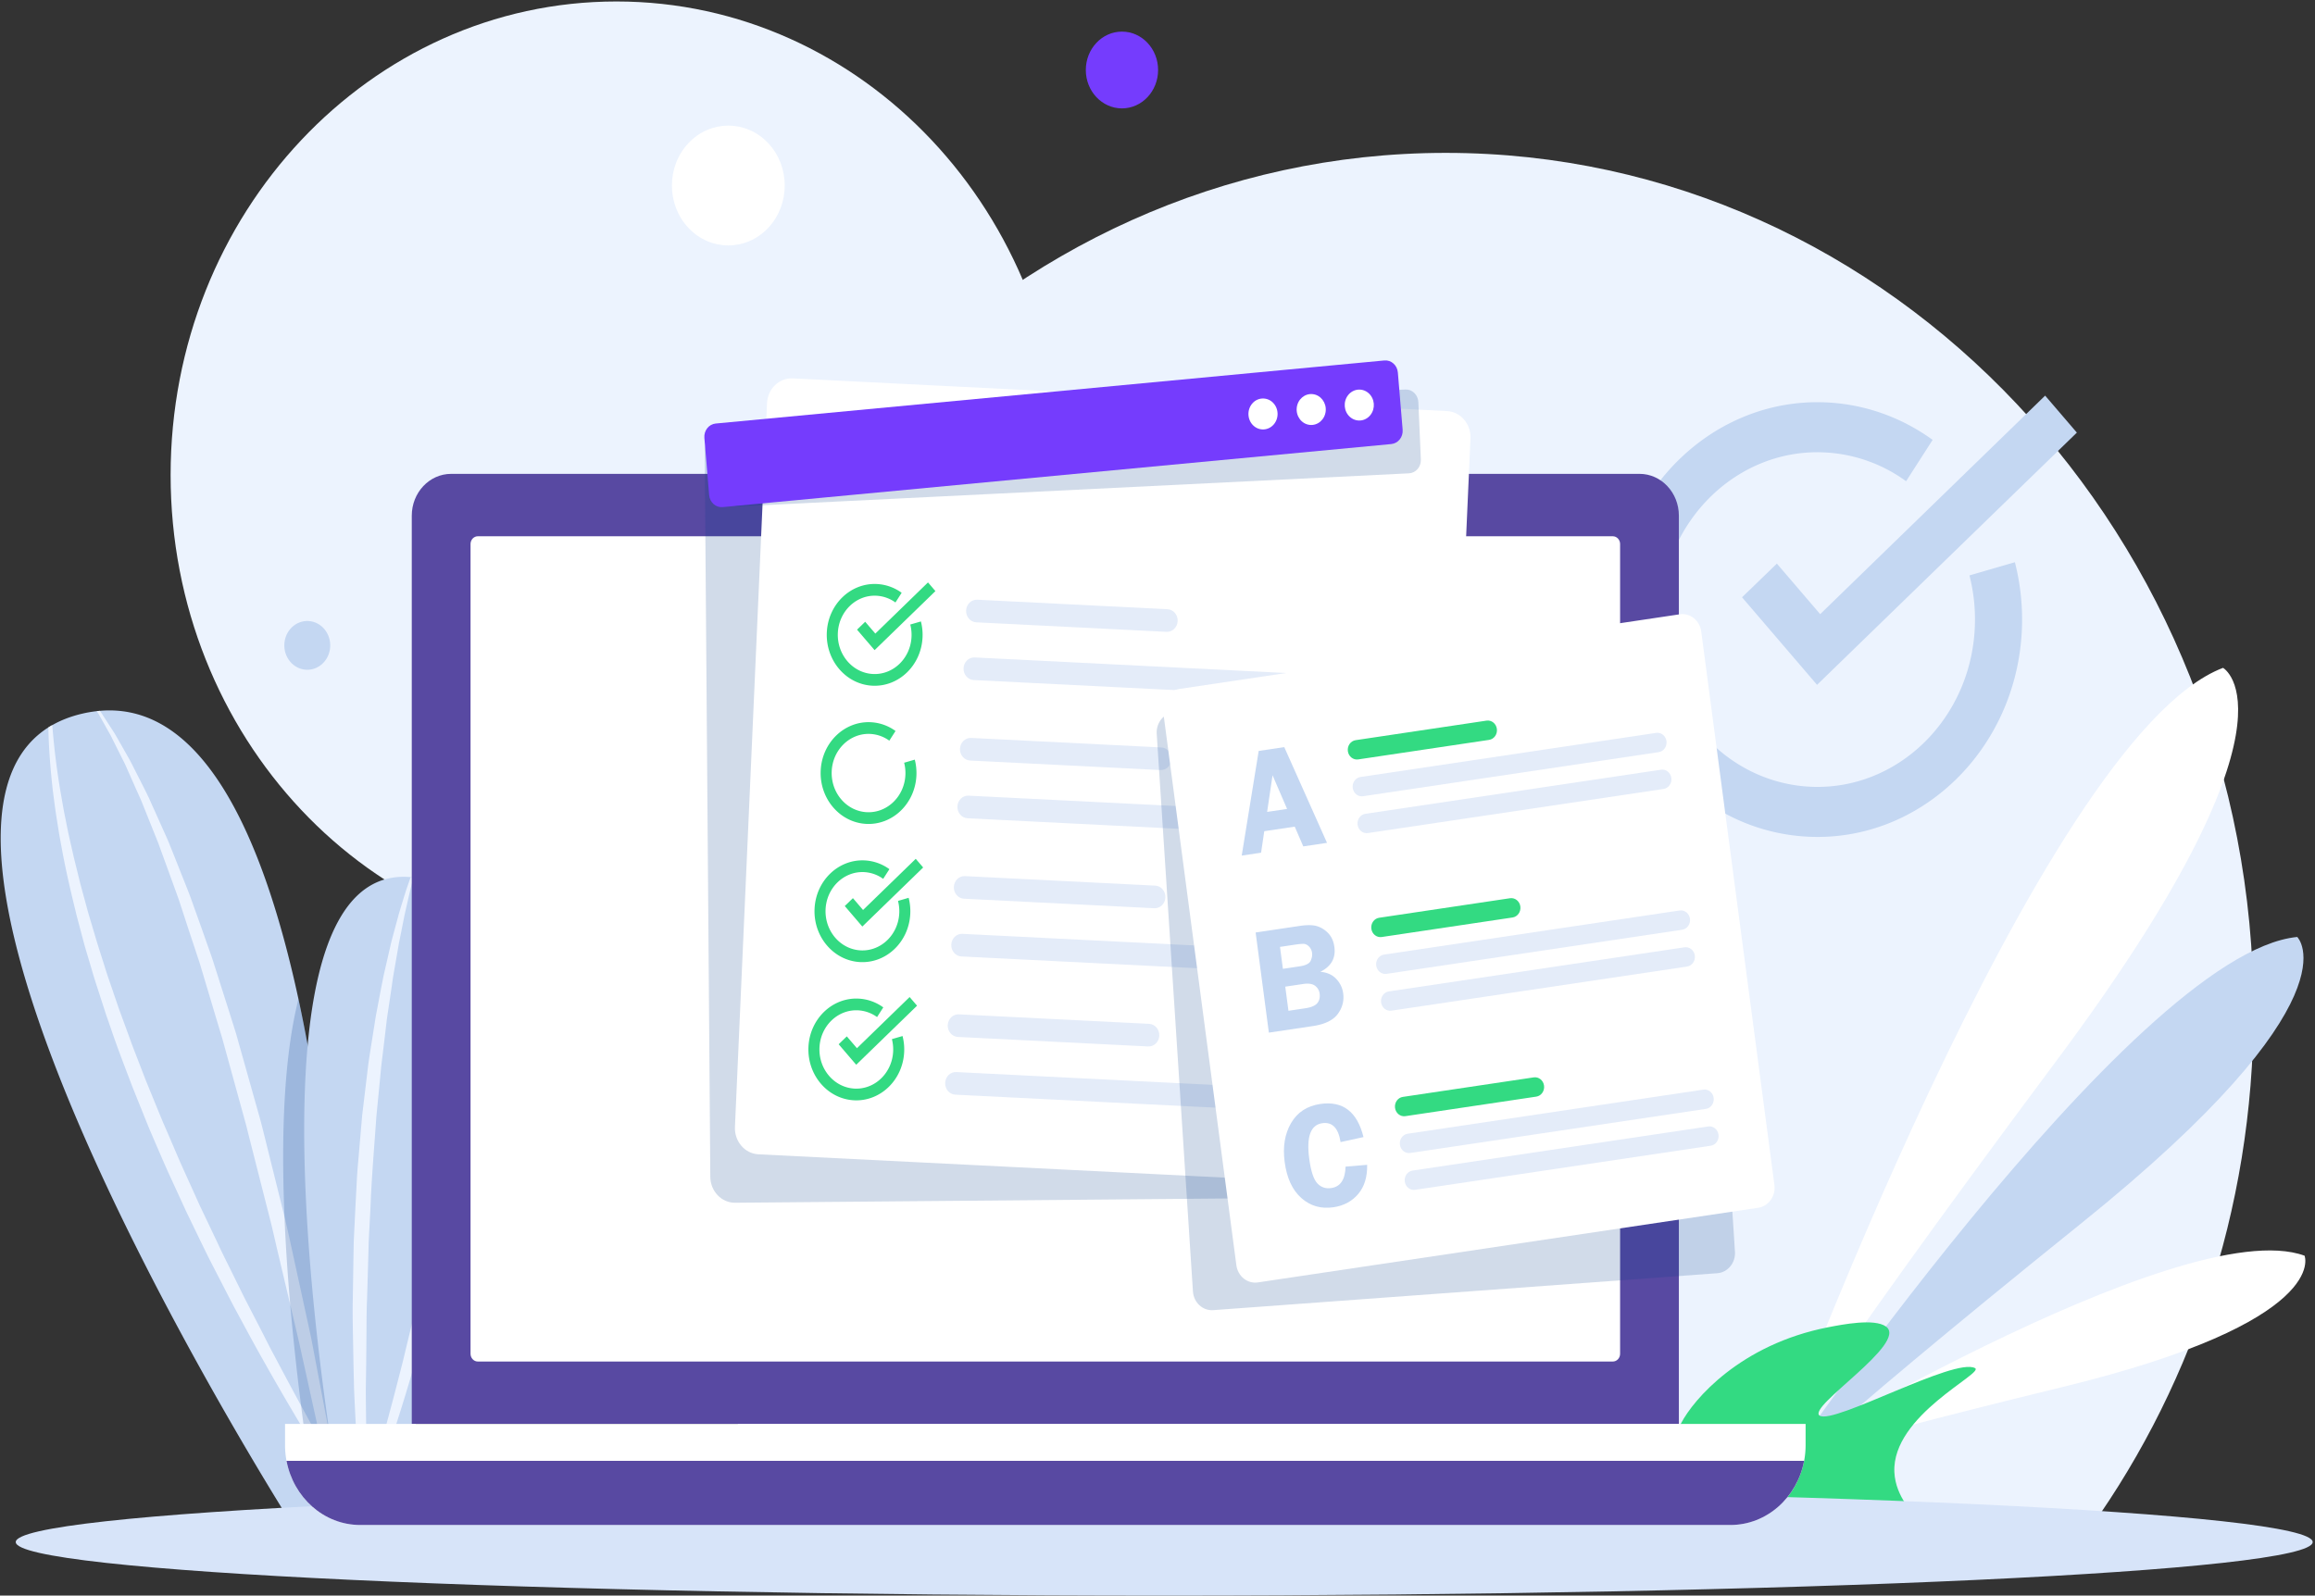 <?xml version="1.0" encoding="UTF-8"?>
<svg data-bbox="0.089 0.186 292.618 201.814" width="293" height="202" viewBox="0 0 293 202" xmlns="http://www.w3.org/2000/svg" data-type="ugc">
    <rect x="0" y="0" width="293" height="202" fill="#333333" stroke="none"/>
    <g>
        <path d="M263.257 195.239c13.755-18.5 21.965-41.867 21.965-67.272 0-59.986-45.769-108.613-102.228-108.613S80.766 67.98 80.766 127.967c0 25.405 8.21 48.772 21.964 67.272z" fill="#ECF3FE"/>
        <path d="M228.809 105.924c-14.266-.714-25.326-13.625-24.654-28.782s12.824-26.907 27.089-26.193c4.795.24 9.415 1.878 13.362 4.74l-3.36 5.233a19.1 19.1 0 0 0-10.282-3.645c-10.982-.55-20.337 8.497-20.854 20.164s7.997 21.608 18.979 22.157 20.337-8.497 20.854-20.165a22.4 22.4 0 0 0-.678-6.586l5.751-1.67a29.2 29.2 0 0 1 .883 8.555c-.672 15.156-12.824 26.907-27.089 26.193z" fill="#C4D7F2"/>
        <path d="m229.976 86.7-9.495-11.083 4.41-4.263 5.481 6.398 28.473-27.666 4.014 4.684z" fill="#C4D7F2"/>
        <path d="M78.02 120.086c31.163 0 56.426-26.84 56.426-59.95S109.183.186 78.02.186s-56.426 26.84-56.426 59.95 25.263 59.95 56.426 59.95" fill="#ECF3FE"/>
        <path d="m36.368 192.051 7.601-1.376-.004-.491-.002-.314v-.002l-.02-1.413a442 442 0 0 0-.055-2.895q-.01-.427-.023-.88l-.024-.93q-.011-.42-.025-.859a1 1 0 0 1-.003-.106l-.015-.498-.02-.62-.033-.946q-.011-.357-.027-.723l-.013-.367-.01-.247-.035-.882q-.038-.956-.083-1.96-.055-1.206-.118-2.478a437 437 0 0 0-.593-9.577q-.034-.485-.073-.972-.059-.792-.122-1.594l-.113-1.379a427 427 0 0 0-.175-2.023l-.15-1.648a246 246 0 0 0-.298-3.042 185 185 0 0 0-.2-1.907q-.092-.863-.191-1.733a126 126 0 0 0-.14-1.215q-.111-.934-.225-1.875l-.122-.972-.125-.971q-.063-.488-.128-.975c-.086-.651-.177-1.299-.267-1.952a240 240 0 0 0-1.595-9.892v-.005c-.066-.353-.13-.708-.2-1.06a35 35 0 0 0-.144-.767l-.002-.009a166 166 0 0 0-.515-2.57q-.15-.727-.307-1.45c-4.438-20.525-12.062-37.613-25.139-36.486q-.193.015-.387.04a16 16 0 0 0-1.84.319c-1.427.333-2.687.82-3.79 1.45q-.252.138-.494.291c-21.888 13.862 22.195 87.002 30.245 99.96z" fill="#C4D7F2"/>
        <path d="m7.534 105.854.355 1.92c.474 2.558 1.068 5.09 1.686 7.614.145.632.322 1.256.487 1.885l.5 1.882c.16.629.354 1.248.536 1.869l.554 1.865c.357 1.247.78 2.471 1.17 3.705l.599 1.848.638 1.834c.824 2.454 1.773 4.858 2.682 7.278l1.445 3.589c.242.598.478 1.201.726 1.795l.762 1.777c.513 1.18 1.021 2.367 1.544 3.544l1.611 3.507.807 1.754.84 1.735c.561 1.157 1.116 2.317 1.685 3.469.567 1.152 1.169 2.285 1.753 3.428.59 1.139 1.169 2.284 1.771 3.418 1.22 2.252 2.423 4.518 3.689 6.74a334 334 0 0 0 8.012 13.503q.664 1.07 1.342 2.13v.002l.12.188q.554.87 1.116 1.734v.003q.232.362.466.721l.661-.119-1.147-2.018q-.739-1.306-1.473-2.612a600 600 0 0 1-7.809-14.32c-.61-1.121-1.17-2.27-1.755-3.406l-1.757-3.403c-.579-1.137-1.134-2.289-1.703-3.433-.56-1.149-1.14-2.286-1.685-3.442-.538-1.159-1.094-2.309-1.642-3.465l-.825-1.729-.788-1.747-1.58-3.495c-.514-1.172-1.01-2.352-1.516-3.525l-.765-1.76c-.252-.588-.487-1.184-.733-1.774l-1.454-3.555-1.382-3.584a54 54 0 0 1-.673-1.8l-.66-1.804-.663-1.804-.623-1.819c-.408-1.216-.847-2.42-1.221-3.648l-.582-1.835c-.193-.611-.39-1.223-.567-1.838l-.55-1.846c-.181-.617-.373-1.23-.536-1.85l-.505-1.86c-.167-.619-.342-1.238-.488-1.863l-.461-1.872c-.075-.313-.159-.624-.232-.938l-.211-.941-.427-1.883c-.133-.63-.254-1.26-.381-1.89-.269-1.26-.465-2.535-.694-3.801a94 94 0 0 1-.95-7.679l-.034-.434q-.252.138-.494.292 0 .086.002.17c.05 2.608.27 5.206.554 7.796.173 1.29.326 2.585.544 3.869.105.641.2 1.286.311 1.927z" fill="#ECF3FE"/>
        <path d="m12.246 90.033.156.243c.175.264.318.552.478.826l.934 1.666c.076.138.158.275.231.415l.212.43.429.856.856 1.71c.297.562.54 1.158.804 1.74l.776 1.753c.257.584.53 1.161.78 1.751l.714 1.783 1.43 3.566c.87 2.415 1.762 4.819 2.623 7.234l1.196 3.667 1.212 3.656c.212.607.384 1.228.57 1.844l.553 1.85 1.104 3.696.556 1.849.28.922.256.932 1.024 3.726 1.026 3.726.513 1.864c.084.309.173.618.252.931l.233.939 1.907 7.499.953 3.748c.308 1.253.58 2.516.883 3.771l1.545 6.535v.002l.237 1 .884 3.771.835 3.784c.559 2.522 1.103 5.048 1.674 7.57l.298 1.318.557 2.464a61 61 0 0 1 .406 1.895l.394 1.9.44 2.085.818-.148a552 552 0 0 1-.34-2.135l-.088-.532-.227-1.388a71 71 0 0 0-.15-.903 43 43 0 0 0-.18-1.01l-.359-1.936-.003-.023-.343-1.864c-.47-2.549-.964-5.093-1.444-7.638l-.725-3.819c-.26-1.268-.547-2.53-.82-3.798l-1.655-7.592a210 210 0 0 0-.85-3.789l-.082-.332v-.004l-.853-3.434-1.873-7.54-.24-.94c-.08-.314-.172-.623-.258-.937l-.527-1.867-1.05-3.738-1.052-3.736-.262-.934-.288-.926-.584-1.85-1.176-3.697-.587-1.849c-.199-.614-.383-1.235-.605-1.842l-1.29-3.655-1.307-3.649c-.461-1.205-.95-2.402-1.42-3.6-.48-1.2-.948-2.402-1.444-3.593l-1.583-3.529-.791-1.761c-.277-.583-.57-1.156-.859-1.73l-.871-1.72c-.297-.57-.57-1.154-.897-1.706l-.951-1.675-.476-.835-.24-.416c-.084-.137-.174-.27-.26-.404l-1.042-1.61c-.178-.266-.337-.544-.53-.798l-.054-.074q-.195.015-.388.04z" fill="#ECF3FE"/>
        <path style="mix-blend-mode:multiply" opacity=".2" d="m40.059 191.383 3.91-.707-.004-.491q-.002-.151-.002-.314v-.003a454 454 0 0 0-.075-4.307l-.023-.881-.024-.929q-.014-.422-.025-.859a1 1 0 0 1-.003-.107l-.016-.497-.019-.621-.033-.945q-.011-.358-.028-.724l-.012-.367-.01-.247-.035-.882q-.038-.955-.084-1.96a437 437 0 0 0-.71-12.055q-.034-.484-.073-.972-.06-.791-.123-1.593l-.112-1.38q-.085-1.004-.176-2.022l-.15-1.649q-.096-1.04-.202-2.093-.046-.473-.096-.949-.094-.947-.199-1.907a233 233 0 0 0-.332-2.948q-.11-.934-.224-1.874l-.122-.972-.126-.972q-.062-.488-.128-.975-.13-.974-.267-1.952c-.465-3.31-.992-6.626-1.594-9.892v-.005q-.097-.53-.2-1.06a35 35 0 0 0-.145-.767v-.009a166 166 0 0 0-.516-2.57q-.15-.728-.307-1.449c-1.877 7.438-2.189 17.47-1.768 27.56v.004c.155 3.743.411 7.49.726 11.118v.003a332 332 0 0 0 1.374 12.792 356 356 0 0 0 1.952 13.429" fill="#003889"/>
        <path d="M42.725 187.946v.002c.216 1.304.386 2.28.49 2.866l5.992-1.085c4.765-12.433 23.822-65.225 8.418-76.608a10 10 0 0 0-.726-.49c-1.065-.654-2.278-1.129-3.65-1.404a11 11 0 0 0-.916-.146 5 5 0 0 0-.358-.037c-8.3-.729-11.889 8.678-13.036 21.291v.005c-1.501 16.538 1.195 38.588 2.986 50.536l.004.023c.148.986.289 1.902.423 2.74q.201 1.282.373 2.308z" fill="#C4D7F2"/>
        <path d="m46.123 190.285.592-.108a233 233 0 0 0 5.32-16.002c2.156-7.318 3.956-14.77 5.247-22.335.156-.947.327-1.891.469-2.839l.412-2.852.1-.715.085-.714.17-1.433.166-1.432c.056-.476.092-.957.136-1.435.366-3.829.575-7.682.533-11.537-.01-.962-.043-1.927-.063-2.889-.045-.962-.087-1.926-.159-2.887l-.126-1.439-.065-.719-.083-.718-.17-1.436-.209-1.428a59 59 0 0 0-.85-4.248 10 10 0 0 0-.727-.49c.295 1.612.508 3.238.66 4.869l.131 1.417.091 1.418.044.711.025.711.05 1.421.033 2.846c-.017.947-.022 1.895-.049 2.845-.041.948-.072 1.894-.123 2.842l-.176 2.84-.244 2.836c-.034.472-.092.944-.14 1.415l-.156 1.415c-.053.472-.096.943-.156 1.413l-.182 1.412-.182 1.412-.092.705-.108.704-.42 2.816c-.141.936-.317 1.869-.473 2.806-.294 1.874-.679 3.733-1.025 5.6-.082.466-.179.931-.277 1.395l-.292 1.395c-.197.928-.382 1.859-.583 2.786l-.629 2.777c-.211.925-.407 1.854-.641 2.775l-.67 2.768-.33 1.386-.354 1.379c-1.319 5.187-2.745 10.347-4.213 15.501q-.149.52-.296 1.041z" fill="#ECF3FE"/>
        <path d="m45.714 190.358.727-.132-.023-.983q-.02-.967-.043-1.936l-.027-5.751c-.002-1.917-.05-3.832-.048-5.746l.044-2.874.028-2.871c.027-1.914.002-3.828.09-5.741l.168-5.735.036-1.435.074-1.432.15-2.864c.142-3.822.48-7.627.74-11.441l.554-5.703c.077-.952.215-1.896.325-2.844l.338-2.844c.061-.475.103-.95.178-1.422l.212-1.415c.142-.942.284-1.887.417-2.832.06-.475.144-.943.225-1.413l.245-1.411.244-1.41.122-.706.142-.699.558-2.809.63-2.79c.17-.68.338-1.363.514-2.042a5 5 0 0 0-.357-.038q-.1.28-.196.56c-.153.455-.326.901-.462 1.361-.286.913-.57 1.828-.84 2.749l-.75 2.78-.185.696-.161.701-.322 1.404-.322 1.405c-.108.469-.218.938-.305 1.411-.19.942-.367 1.888-.546 2.832l-.27 1.419c-.093.473-.155.95-.234 1.424l-.452 2.852c-.146.949-.304 1.902-.409 2.857l-.687 5.737-.493 5.756a63 63 0 0 0-.204 2.882l-.151 2.883-.212 4.328-.03 1.444-.091 5.775c-.047 1.924.003 3.849.037 5.773l.052 2.884.068 2.886c.166 3.841.391 7.682.629 11.516l.274 3.003z" fill="#ECF3FE"/>
        <path d="M224.45 185.05s33.709-91.688 56.909-100.5c0 0 11.306 6.29-21.062 49.712S224.45 185.05 224.45 185.05" fill="#ffffff"/>
        <path d="M223.649 188.681s46.191-68.039 67.102-70.062c0 0 8.07 7.747-27.342 36.259s-39.76 33.803-39.76 33.803" fill="#C4D7F2"/>
        <path d="M222.295 186.189s53.78-32.937 69.385-27.217c0 0 3.432 8.32-30.614 16.617-34.047 8.296-38.771 10.599-38.771 10.599z" fill="#ffffff"/>
        <path d="M212.784 180.16c1.546-2.976 7.487-9.963 18.596-12.13 1.817-.354 5.853-1.141 7.316-.094 2.906 2.082-10.068 10.202-8.384 11.284 1.791 1.15 17.069-7.407 19.663-6.018 1.219.653-10.536 5.962-10.212 13.165.073 1.627.738 2.981 1.371 3.949h-31.733s-.429-2.821 3.382-10.156z" fill="#33DA82"/>
        <path d="M147.35 202c80.279 0 145.357-3.034 145.357-6.776s-65.078-6.775-145.357-6.775-145.357 3.034-145.357 6.775S67.072 202 147.35 202" fill="#D7E4F9"/>
        <path d="M57.096 59.99h150.412c2.748 0 4.979 2.37 4.979 5.29v114.991H52.117V65.281c0-2.92 2.231-5.29 4.98-5.29" fill="#5849A2"/>
        <path d="M204.127 171.386V68.873H60.48v102.513z" fill="#3B82F4"/>
        <path d="M204.125 172.369H60.479c-.511 0-.925-.44-.925-.983V68.873c0-.543.414-.982.925-.982h143.646c.511 0 .925.44.925.982v102.514c0 .543-.414.982-.925.982" fill="#ffffff"/>
        <path d="M228.528 180.271v2.672q-.001 1.028-.187 1.999c-.872 4.632-4.721 8.122-9.336 8.122H45.601c-4.616 0-8.466-3.49-9.337-8.122a10.6 10.6 0 0 1-.187-1.999v-2.672H228.53z" fill="#ffffff"/>
        <path d="M228.341 184.941c-.872 4.632-4.721 8.122-9.337 8.122H45.601c-4.616 0-8.465-3.49-9.336-8.122z" fill="#5849A2"/>
        <path style="mix-blend-mode:multiply" opacity=".18" d="m175.182 53.21-82.896.72c-1.721.016-3.106 1.51-3.092 3.34l.707 91.712c.014 1.829 1.421 3.3 3.143 3.285l82.895-.721c1.721-.016 3.106-1.51 3.092-3.339l-.707-91.713c-.014-1.83-1.421-3.3-3.142-3.285" fill="#003889"/>
        <path d="m178.793 150.274-82.807-4.141c-1.72-.086-3.048-1.637-2.967-3.464l4.059-91.615c.08-1.827 1.54-3.238 3.26-3.152l82.807 4.14c1.72.087 3.048 1.637 2.967 3.465l-4.059 91.614c-.081 1.828-1.54 3.239-3.26 3.153" fill="#ffffff"/>
        <path d="M110.42 86.81c-3.34-.168-5.93-3.191-5.773-6.74s3.003-6.3 6.343-6.133a5.8 5.8 0 0 1 3.129 1.11l-.786 1.225a4.5 4.5 0 0 0-2.408-.853c-2.571-.13-4.762 1.989-4.883 4.72-.121 2.732 1.872 5.06 4.444 5.188 2.571.13 4.762-1.989 4.882-4.72a5.3 5.3 0 0 0-.158-1.543l1.346-.39c.168.65.237 1.323.207 2.002-.157 3.549-3.003 6.3-6.343 6.133" fill="#33DA82"/>
        <path d="m110.693 82.307-2.223-2.594 1.032-.998 1.283 1.497 6.667-6.478.94 1.098z" fill="#33DA82"/>
        <path d="m147.641 79.99-24.082-1.204c-.743-.038-1.318-.708-1.283-1.499.035-.79.666-1.4 1.41-1.364l24.082 1.205c.743.037 1.318.708 1.284 1.498-.036.79-.667 1.4-1.411 1.364" fill="#E4ECF9"/>
        <path d="m174.439 88.654-51.203-2.56c-.743-.037-1.318-.708-1.283-1.498s.666-1.4 1.41-1.364l51.203 2.56c.744.038 1.318.708 1.284 1.499-.036.79-.666 1.4-1.411 1.363" fill="#E4ECF9"/>
        <path d="M109.644 104.305c-3.34-.167-5.929-3.19-5.772-6.739s3.003-6.3 6.343-6.133a5.8 5.8 0 0 1 3.129 1.11l-.787 1.225a4.5 4.5 0 0 0-2.408-.853c-2.571-.13-4.762 1.99-4.882 4.72-.122 2.733 1.872 5.06 4.443 5.188s4.762-1.989 4.883-4.72a5.3 5.3 0 0 0-.159-1.543l1.347-.39c.167.65.236 1.323.207 2.002-.158 3.549-3.003 6.3-6.344 6.133" fill="#33DA82"/>
        <path d="m146.866 97.488-24.082-1.204c-.743-.038-1.318-.708-1.283-1.499.035-.79.666-1.4 1.41-1.364l24.082 1.205c.743.037 1.318.708 1.283 1.498s-.666 1.4-1.41 1.364" fill="#E4ECF9"/>
        <path d="m173.663 106.152-51.203-2.56c-.744-.037-1.318-.708-1.284-1.498.036-.79.666-1.401 1.411-1.364l51.203 2.56c.743.038 1.318.708 1.283 1.499-.035.79-.666 1.4-1.41 1.363" fill="#E4ECF9"/>
        <path d="M108.868 121.799c-3.34-.167-5.93-3.19-5.772-6.739s3.002-6.3 6.343-6.133a5.8 5.8 0 0 1 3.129 1.11l-.787 1.225a4.5 4.5 0 0 0-2.408-.853c-2.571-.129-4.762 1.989-4.883 4.721s1.873 5.059 4.444 5.188 4.762-1.99 4.883-4.721a5.3 5.3 0 0 0-.159-1.543l1.346-.391c.168.65.237 1.324.207 2.003-.157 3.549-3.003 6.3-6.343 6.133" fill="#33DA82"/>
        <path d="m109.141 117.3-2.223-2.595 1.033-.999 1.283 1.498 6.667-6.477.94 1.096z" fill="#33DA82"/>
        <path d="m146.09 114.982-24.082-1.204c-.744-.038-1.318-.708-1.284-1.499.035-.79.666-1.4 1.41-1.363l24.082 1.204c.744.038 1.318.708 1.284 1.499-.035.789-.666 1.4-1.41 1.363" fill="#E4ECF9"/>
        <path d="m172.887 123.647-51.204-2.561c-.743-.037-1.318-.708-1.283-1.498s.666-1.4 1.41-1.364l51.203 2.561c.744.037 1.318.707 1.284 1.498-.035.79-.666 1.4-1.41 1.364" fill="#E4ECF9"/>
        <path d="M108.095 139.297c-3.341-.167-5.93-3.19-5.773-6.739s3.003-6.3 6.343-6.133a5.8 5.8 0 0 1 3.129 1.11l-.787 1.225a4.5 4.5 0 0 0-2.407-.853c-2.572-.129-4.762 1.989-4.883 4.721s1.872 5.059 4.443 5.188c2.572.129 4.762-1.99 4.883-4.721a5.3 5.3 0 0 0-.158-1.543l1.346-.391c.167.651.237 1.324.207 2.003-.157 3.549-3.003 6.3-6.343 6.133" fill="#33DA82"/>
        <path d="m108.367 134.798-2.222-2.595 1.032-.999 1.283 1.498 6.667-6.477.94 1.096z" fill="#33DA82"/>
        <path d="m145.316 132.48-24.082-1.204c-.743-.038-1.318-.708-1.283-1.499.035-.789.666-1.4 1.41-1.363l24.082 1.204c.743.038 1.318.708 1.283 1.499-.035.789-.666 1.4-1.41 1.363" fill="#E4ECF9"/>
        <path d="m172.112 141.145-51.203-2.561c-.743-.037-1.318-.707-1.283-1.498.035-.79.666-1.4 1.41-1.364l51.203 2.561c.743.037 1.318.707 1.284 1.498-.036.79-.667 1.4-1.411 1.364" fill="#E4ECF9"/>
        <path style="mix-blend-mode:multiply" opacity=".18" d="m179.832 58.17-.317-7.263c-.041-.925-.779-1.64-1.649-1.597l-84.87 4.19c-.87.043-1.543.827-1.503 1.752l.318 7.263c.04.925.778 1.64 1.65 1.597l84.869-4.189c.87-.043 1.543-.827 1.503-1.752z" fill="#003889"/>
        <path d="M176.094 56.216 91.466 64.2c-.868.082-1.634-.599-1.711-1.521l-.605-7.242c-.077-.923.564-1.736 1.432-1.819l84.628-7.984c.868-.082 1.634.599 1.711 1.521l.605 7.243c.078.922-.563 1.735-1.432 1.817" fill="#753CFD"/>
        <path d="M173.452 52.538c.654-.83.551-2.065-.23-2.76-.781-.693-1.943-.584-2.597.246-.653.829-.55 2.064.231 2.758.781.695 1.943.585 2.596-.244" fill="#ffffff"/>
        <path d="M167.789 52.046c.105-1.076-.631-2.038-1.644-2.15s-1.918.67-2.023 1.746.631 2.038 1.643 2.15c1.013.111 1.919-.67 2.024-1.746" fill="#ffffff"/>
        <path d="M161.2 53.747c.696-.79.657-2.029-.086-2.768a1.77 1.77 0 0 0-2.605.091c-.696.79-.657 2.03.086 2.768.743.74 1.909.699 2.605-.091" fill="#ffffff"/>
        <path style="mix-blend-mode:multiply" opacity=".18" d="m219.587 158.463-4.582-70.591c-.092-1.408-1.24-2.47-2.565-2.374l-63.805 4.676c-1.325.097-2.325 1.317-2.234 2.724l4.583 70.592c.092 1.408 1.24 2.471 2.565 2.374l63.805-4.676c1.325-.097 2.325-1.317 2.234-2.725z" fill="#003889"/>
        <path d="m222.534 152.902-63.335 9.452c-1.315.196-2.531-.778-2.716-2.175l-9.264-70.072c-.185-1.398.732-2.69 2.047-2.886l63.335-9.452c1.316-.196 2.531.778 2.716 2.175l9.264 70.073c.185 1.397-.732 2.689-2.047 2.885" fill="#ffffff"/>
        <path d="m162.544 94.584 5.411 12.12-3.004.449-1.08-2.5-3.858.576-.403 2.722-2.451.366 2.149-13.25zm-2.17 8.203 2.528-.377-1.841-4.262z" fill="#C4D7F2"/>
        <path d="m158.92 118.054 5.559-.83q1.496-.223 2.298.055.804.278 1.389.928t.722 1.691q.279 2.107-1.779 3.133 1.281.111 2.018.902.738.79.875 1.831.189 1.422-.689 2.61t-3.158 1.528l-5.56.829zm3.084 1.822.368 2.777 2.115-.315q1.163-.174 1.4-.706.237-.533.178-.979a1.4 1.4 0 0 0-.359-.794q-.296-.311-.604-.355-.309-.044-1.183.086zm.666 5.034.404 3.055 2.146-.32q1.1-.164 1.498-.64.4-.477.303-1.21a1.45 1.45 0 0 0-.576-.994q-.495-.38-1.507-.23z" fill="#C4D7F2"/>
        <path d="m172.572 143.955-2.902.632q-.417-2.675-2.326-2.389-2.19.327-1.644 4.459.315 2.386 1.023 3.148t1.777.601q1.734-.259 1.802-2.712l2.734-.228q.038 2.314-1.138 3.698-1.177 1.383-3.109 1.671-2.37.353-4.08-1.162-1.712-1.516-2.116-4.581-.38-2.87.812-4.913t3.674-2.414q4.302-.642 5.493 4.19" fill="#C4D7F2"/>
        <path d="m188.467 93.669-16.566 2.472c-.634.095-1.22-.374-1.309-1.047-.088-.674.353-1.296.986-1.39l16.566-2.473c.634-.094 1.22.374 1.309 1.047.089.674-.353 1.296-.986 1.39" fill="#33DA82"/>
        <path d="m209.933 95.22-37.416 5.583c-.633.094-1.22-.374-1.308-1.047-.089-.674.352-1.296.986-1.39l37.416-5.584c.633-.095 1.219.374 1.308 1.047s-.352 1.296-.986 1.39" fill="#E4ECF9"/>
        <path d="m210.549 99.882-37.416 5.583c-.633.095-1.219-.374-1.308-1.047-.089-.674.352-1.296.986-1.391l37.416-5.583c.633-.095 1.22.374 1.308 1.047.089.674-.352 1.296-.986 1.39" fill="#E4ECF9"/>
        <path d="m191.439 116.153-16.565 2.473c-.634.094-1.22-.375-1.309-1.048s.352-1.296.986-1.39l16.566-2.473c.634-.094 1.22.375 1.308 1.048s-.352 1.296-.986 1.39" fill="#33DA82"/>
        <path d="m212.906 117.704-37.416 5.584c-.634.094-1.22-.375-1.309-1.048s.353-1.296.986-1.39l37.416-5.584c.634-.094 1.22.374 1.309 1.048.089.673-.353 1.296-.986 1.39" fill="#E4ECF9"/>
        <path d="m213.522 122.366-37.416 5.584c-.634.094-1.22-.375-1.309-1.048s.353-1.296.987-1.39l37.415-5.584c.634-.094 1.22.374 1.309 1.048.089.673-.352 1.296-.986 1.39" fill="#E4ECF9"/>
        <path d="m194.438 138.833-16.566 2.472c-.634.095-1.22-.374-1.309-1.047-.089-.674.352-1.296.986-1.391l16.566-2.472c.634-.094 1.22.374 1.309 1.047.088.674-.353 1.296-.986 1.391" fill="#33DA82"/>
        <path d="m215.905 140.384-37.416 5.583c-.634.095-1.22-.374-1.309-1.047-.088-.674.353-1.296.986-1.391l37.416-5.583c.634-.095 1.22.374 1.309 1.047s-.353 1.296-.986 1.391" fill="#E4ECF9"/>
        <path d="m216.52 145.048-37.416 5.583c-.633.095-1.22-.374-1.308-1.047-.089-.674.352-1.296.986-1.391l37.415-5.583c.634-.095 1.22.374 1.309 1.047.089.674-.352 1.296-.986 1.391" fill="#E4ECF9"/>
        <path d="M97.229 28.85c2.788-2.962 2.788-7.765 0-10.727s-7.309-2.962-10.097 0-2.788 7.765 0 10.727 7.309 2.962 10.097 0" fill="#ffffff"/>
        <path d="M142.001 13.722c2.526 0 4.574-2.176 4.574-4.86s-2.048-4.86-4.574-4.86-4.574 2.176-4.574 4.86 2.048 4.86 4.574 4.86" fill="#753CFD"/>
        <path d="M41.759 82.2c.257-1.683-.819-3.27-2.403-3.543s-3.077.87-3.334 2.553.819 3.27 2.403 3.543 3.077-.87 3.334-2.553" fill="#C4D7F2"/>
    </g>
</svg>

